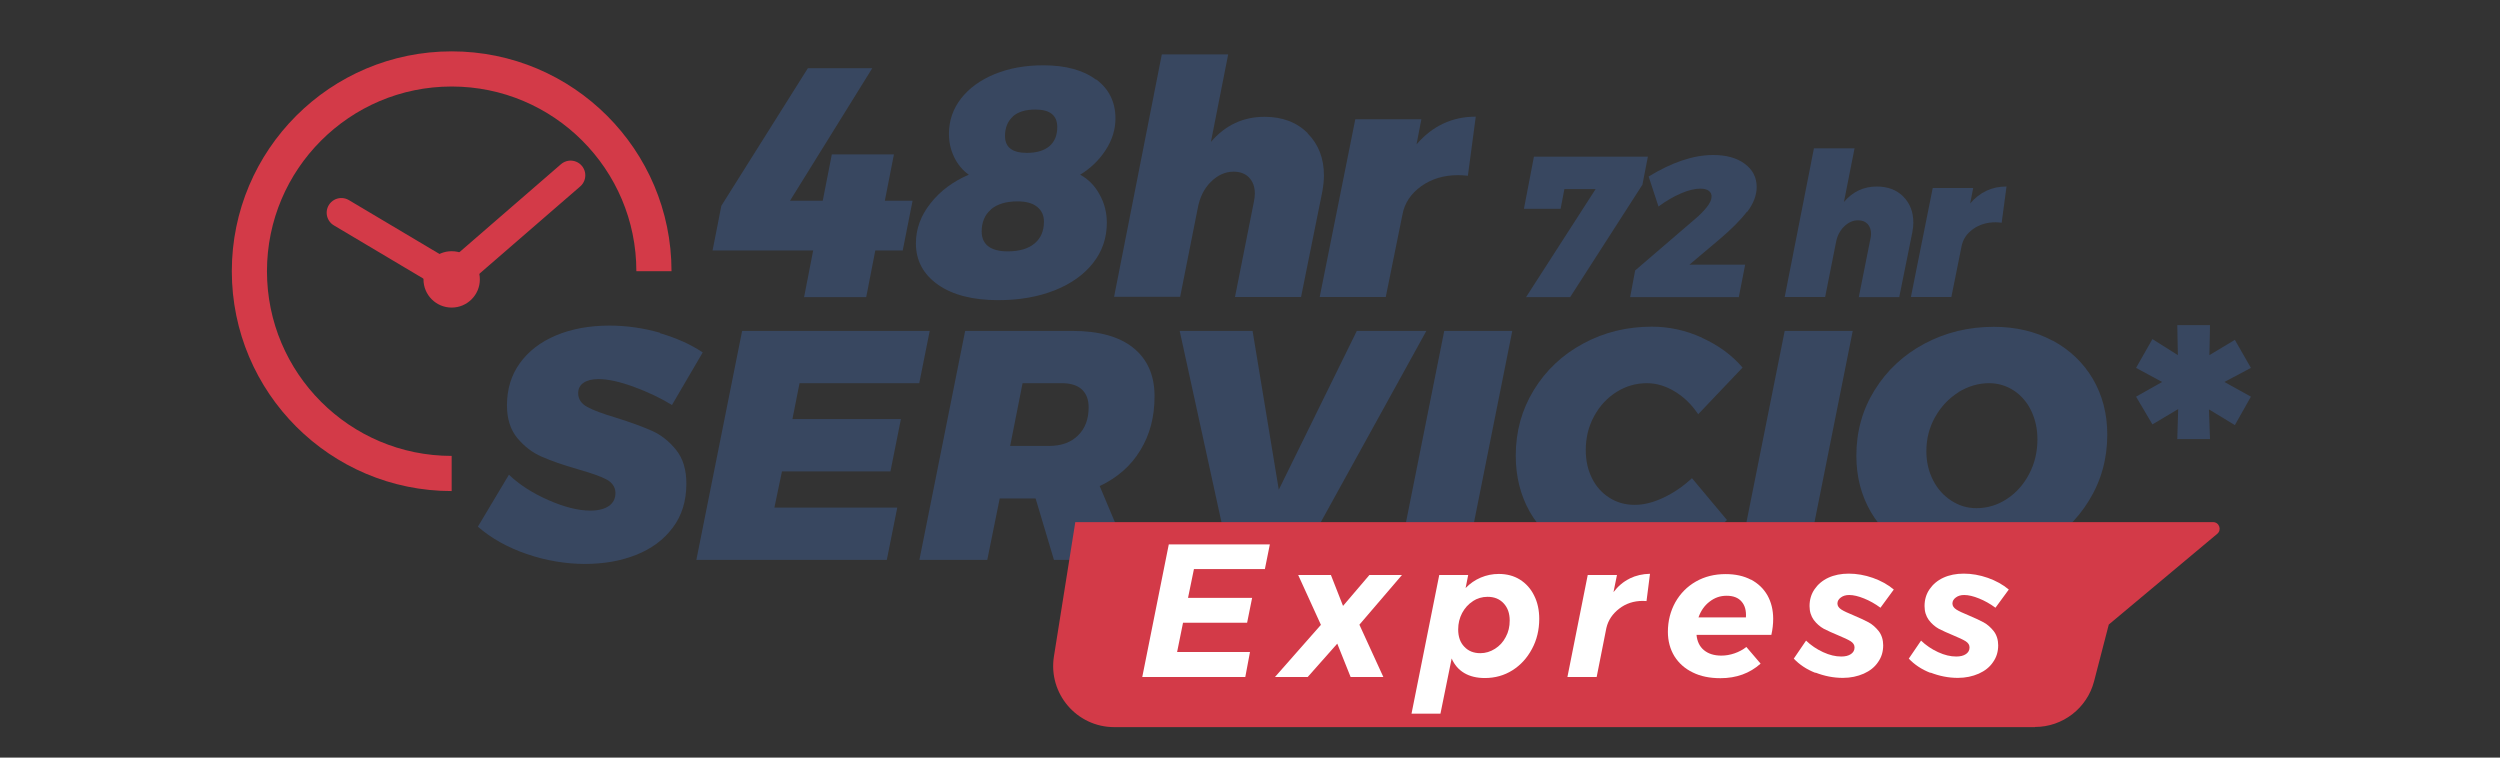 <?xml version="1.0" encoding="UTF-8"?>
<svg id="Capa_3" data-name="Capa 3" xmlns="http://www.w3.org/2000/svg" viewBox="0 0 165 50">
  <rect x="0" y="0" width="165" height="50" fill="#333333" stroke="none"/>
  <defs>
    <style>
      .cls-1 {
        fill: #d33a48;
      }

      .cls-1, .cls-2, .cls-3 {
        stroke-width: 0px;
      }

      .cls-4 {
        stroke-miterlimit: 10;
        stroke-width: 2.32px;
      }

      .cls-4, .cls-5 {
        fill: none;
        stroke: #d33a48;
      }

      .cls-5 {
        stroke-linecap: round;
        stroke-linejoin: round;
        stroke-width: 1.94px;
      }

      .cls-2 {
        fill: #384760;
      }

      .cls-3 {
        fill: #fff;
      }
    </style>
  </defs>
  <g>
    <path class="cls-2" d="M60.23,13.25l-.65,3.28h-1.81l-.6,3.08h-4.1l.6-3.08h-6.64l.58-2.95,5.71-9.08h4.25l-5.43,8.75h2.16l.6-3.06h4.1l-.6,3.06h1.83Z"/>
    <path class="cls-2" d="M72.36,5.25c.84.63,1.26,1.49,1.26,2.57,0,.73-.22,1.43-.65,2.09-.43.66-.99,1.2-1.68,1.62.55.3.98.74,1.29,1.32.32.58.47,1.19.47,1.85,0,1.01-.3,1.89-.91,2.66-.6.77-1.45,1.37-2.53,1.8-1.09.43-2.33.65-3.72.65-1.68,0-3.01-.34-3.98-1.02s-1.46-1.59-1.46-2.73c0-.95.32-1.83.97-2.65s1.49-1.44,2.52-1.88c-.42-.3-.74-.69-.97-1.17s-.34-.99-.34-1.52c0-.88.27-1.66.8-2.34.53-.68,1.27-1.22,2.22-1.61.95-.39,2.02-.58,3.21-.58,1.48,0,2.64.32,3.48.95ZM65.41,13.82c-.41.35-.62.84-.62,1.46,0,.43.15.76.44.98.29.22.72.33,1.28.33.76,0,1.35-.17,1.77-.52.42-.35.62-.83.62-1.44,0-.42-.15-.74-.45-.98s-.73-.36-1.29-.36c-.76,0-1.35.18-1.76.53ZM66.85,7.69c-.34.31-.52.74-.52,1.28,0,.75.48,1.12,1.44,1.12.65,0,1.14-.15,1.49-.44.34-.29.52-.71.52-1.26,0-.78-.48-1.16-1.45-1.16-.65,0-1.14.15-1.49.46Z"/>
    <path class="cls-2" d="M86.3,8.8c.72.72,1.08,1.65,1.08,2.78,0,.32-.04.68-.11,1.08l-1.4,6.94h-4.36l1.25-6.3c.04-.2.06-.37.06-.52,0-.45-.13-.8-.38-1.06-.25-.26-.59-.39-1.02-.39-.56,0-1.06.23-1.51.68-.45.45-.73,1.03-.86,1.74l-1.16,5.84h-4.36l3.15-16h4.38l-1.14,5.78c.95-1.11,2.13-1.66,3.54-1.66,1.18,0,2.13.36,2.85,1.08Z"/>
    <path class="cls-2" d="M97.4,7.7l-.52,3.9c-.29-.03-.5-.04-.65-.04-.93,0-1.74.24-2.43.73-.68.49-1.1,1.11-1.24,1.88l-1.1,5.43h-4.36l2.35-11.73h4.36l-.32,1.66c1.05-1.22,2.35-1.83,3.9-1.83Z"/>
  </g>
  <g>
    <path class="cls-2" d="M101.24,10.34h7.52l-.36,1.85-4.77,7.42h-2.91l4.59-7.13h-2.06l-.25,1.3h-2.42l.66-3.44Z"/>
    <path class="cls-2" d="M115.3,13.97c-.42.55-1.03,1.16-1.82,1.83l-1.98,1.67h3.68l-.42,2.14h-7.17l.33-1.76,3.97-3.41c.31-.26.56-.52.76-.77.2-.25.3-.47.31-.65.02-.18-.04-.31-.17-.42-.13-.1-.32-.15-.56-.15-.36,0-.79.1-1.28.31s-.99.5-1.49.87l-.65-1.98c1.54-.94,2.96-1.42,4.26-1.42.86,0,1.56.19,2.08.58.52.38.79.89.79,1.53,0,.55-.21,1.1-.63,1.65Z"/>
    <path class="cls-2" d="M125.62,12.98c.44.44.66,1.01.66,1.71,0,.19-.02.41-.07.66l-.86,4.26h-2.67l.77-3.86c.03-.12.04-.23.04-.32,0-.27-.08-.49-.23-.65s-.36-.24-.63-.24c-.34,0-.65.14-.93.42s-.45.63-.53,1.06l-.71,3.58h-2.67l1.93-9.81h2.68l-.7,3.54c.58-.68,1.3-1.02,2.17-1.02.72,0,1.3.22,1.75.66Z"/>
    <path class="cls-2" d="M132.43,12.31l-.32,2.39c-.18-.02-.31-.03-.4-.03-.57,0-1.07.15-1.49.45-.42.3-.67.68-.76,1.15l-.67,3.33h-2.67l1.44-7.19h2.67l-.2,1.02c.64-.75,1.44-1.12,2.39-1.12Z"/>
  </g>
  <g>
    <path class="cls-2" d="M43.56,21.99c1.09.32,2.03.74,2.82,1.27l-2.03,3.47c-.75-.46-1.59-.86-2.52-1.2-.93-.34-1.71-.51-2.33-.51-.42,0-.74.08-.98.24s-.36.39-.36.69c0,.39.2.69.6.91.4.22,1.03.45,1.9.71.96.3,1.75.59,2.36.86.61.27,1.14.69,1.6,1.26s.68,1.31.68,2.23c0,1.15-.3,2.12-.91,2.92-.6.8-1.41,1.39-2.43,1.79-1.01.4-2.14.59-3.37.59s-2.57-.22-3.84-.66c-1.27-.44-2.34-1.04-3.21-1.8l2.05-3.43c.69.66,1.56,1.22,2.61,1.68,1.05.46,1.97.69,2.76.69.52,0,.92-.1,1.22-.3.29-.2.44-.49.44-.86s-.2-.69-.6-.9c-.4-.21-1.04-.43-1.92-.68-.95-.27-1.73-.55-2.35-.82-.62-.27-1.15-.68-1.61-1.23-.45-.55-.68-1.26-.68-2.16,0-1.06.28-1.99.85-2.78s1.36-1.4,2.38-1.83,2.2-.65,3.54-.65c1.12,0,2.23.16,3.32.47Z"/>
    <path class="cls-2" d="M60.66,25.29h-7.89l-.47,2.37h7.16l-.69,3.45h-7.16l-.5,2.39h8.11l-.69,3.45h-12.57l3.02-15.11h12.38l-.69,3.45Z"/>
    <path class="cls-2" d="M75.26,29.72c-.62,1.03-1.52,1.81-2.68,2.36l2.05,4.87h-5.07l-1.21-4.05h-2.37l-.82,4.05h-4.48l3.02-15.11h7.07c1.75,0,3.1.37,4.03,1.12.93.75,1.4,1.81,1.4,3.19s-.31,2.54-.94,3.57ZM66.67,29.43h2.59c.79,0,1.42-.23,1.89-.69.47-.46.7-1.08.7-1.85,0-.52-.15-.91-.45-1.19-.3-.27-.74-.41-1.32-.41h-2.59l-.82,4.14Z"/>
    <path class="cls-2" d="M89.55,21.84h4.59l-8.34,15.11h-4.64l-3.3-15.11h4.81l1.73,10.48,5.15-10.48Z"/>
    <path class="cls-2" d="M99.81,21.84l-3.02,15.11h-4.49l3.02-15.11h4.49Z"/>
    <path class="cls-2" d="M112.34,22.3c1.08.49,1.97,1.14,2.67,1.96l-2.93,3.08c-.42-.63-.93-1.13-1.54-1.5-.61-.37-1.23-.55-1.84-.55-.72,0-1.39.19-2.01.58s-1.11.92-1.48,1.6c-.37.68-.55,1.42-.55,2.24,0,.69.14,1.31.41,1.85.27.55.66.98,1.15,1.29.5.32,1.05.47,1.67.47s1.23-.16,1.91-.48c.68-.32,1.3-.75,1.87-1.28l2.31,2.76c-.91.89-1.97,1.6-3.18,2.13-1.22.53-2.39.8-3.53.8-1.41,0-2.66-.31-3.75-.93-1.09-.62-1.94-1.47-2.56-2.55-.61-1.09-.92-2.32-.92-3.7,0-1.6.4-3.04,1.2-4.34.8-1.3,1.88-2.32,3.26-3.06,1.37-.74,2.88-1.11,4.52-1.11,1.14,0,2.24.24,3.32.73Z"/>
    <path class="cls-2" d="M122.28,21.84l-3.02,15.11h-4.49l3.02-15.11h4.49Z"/>
    <path class="cls-2" d="M135.48,22.48c1.13.61,2.02,1.46,2.65,2.53.63,1.08.95,2.3.95,3.67,0,1.6-.4,3.05-1.21,4.36-.8,1.31-1.9,2.34-3.29,3.09-1.39.75-2.91,1.13-4.58,1.13-1.45,0-2.75-.31-3.88-.93-1.14-.62-2.02-1.47-2.65-2.55-.63-1.09-.95-2.32-.95-3.7,0-1.6.4-3.04,1.21-4.34.81-1.3,1.9-2.32,3.29-3.06,1.39-.74,2.91-1.11,4.58-1.11,1.45,0,2.75.31,3.88.92ZM129.26,25.89c-.64.4-1.15.94-1.54,1.63-.39.69-.58,1.44-.58,2.26,0,.7.15,1.34.44,1.91.29.57.69,1.02,1.2,1.35.5.33,1.06.5,1.66.5.72,0,1.39-.2,2-.6.62-.4,1.11-.95,1.48-1.65.37-.7.55-1.46.55-2.3,0-.69-.14-1.31-.41-1.88-.27-.56-.65-1-1.14-1.33-.49-.32-1.04-.49-1.64-.49-.7,0-1.38.2-2.02.59Z"/>
    <path class="cls-2" d="M147.49,28.05l-1.7-1.03.07,1.96h-2.16l.06-1.98-1.7,1.01-1.08-1.83,1.72-.97-1.72-.93,1.08-1.9,1.68,1.06-.04-1.98h2.16l-.04,1.98,1.68-1.01,1.06,1.85-1.75.93,1.75.97-1.06,1.88Z"/>
  </g>
  <path class="cls-1" d="M134.31,47.99h-60.77c-2.48,0-4.37-2.22-3.98-4.67l1.41-8.86h75.09c.41,0,.59.51.28.77l-7.16,5.99-.97,3.74c-.46,1.78-2.07,3.02-3.9,3.02Z"/>
  <g>
    <path class="cls-3" d="M83.49,37.56h-4.69l-.39,1.9h4.23l-.33,1.64h-4.23l-.39,1.93h4.81l-.31,1.65h-6.8l1.75-8.75h6.67l-.33,1.64Z"/>
    <path class="cls-3" d="M87.84,37.95l.8,2.04,1.74-2.04h2.15l-2.81,3.28,1.58,3.45h-2.16l-.88-2.2-1.95,2.2h-2.16l3.03-3.44-1.5-3.29h2.18Z"/>
    <path class="cls-3" d="M100.31,38.25c.4.25.72.6.94,1.05.23.45.34.97.34,1.55,0,.72-.16,1.39-.48,1.98-.32.6-.75,1.07-1.29,1.41s-1.15.51-1.82.51c-.53,0-.99-.11-1.36-.33-.37-.22-.65-.54-.83-.96l-.74,3.64h-1.91l1.83-9.15h1.91l-.17.86c.29-.3.62-.53,1-.69.38-.16.77-.24,1.19-.24.52,0,.99.12,1.39.37ZM97.21,39.68c-.3.19-.53.45-.71.78-.17.33-.26.68-.26,1.08,0,.48.13.86.4,1.14.27.29.62.43,1.06.43.35,0,.67-.1.97-.29.3-.19.54-.45.71-.78.18-.33.26-.69.26-1.08,0-.48-.13-.85-.4-1.14s-.62-.43-1.06-.43c-.36,0-.69.1-.98.29Z"/>
    <path class="cls-3" d="M107.56,38.18c.41-.2.85-.3,1.34-.31l-.23,1.8c-.06,0-.14-.01-.25-.01-.59,0-1.11.17-1.55.51-.44.34-.73.76-.85,1.28l-.64,3.23h-1.93l1.34-6.73h1.93l-.23,1.13c.3-.39.65-.69,1.06-.89Z"/>
    <path class="cls-3" d="M115.56,38.25c.47.25.83.59,1.09,1.04.25.45.38.96.38,1.56,0,.34-.04.69-.12,1.05h-4.94c.04.43.2.77.49,1.01s.67.36,1.15.36c.29,0,.58-.05.87-.15.29-.1.55-.24.78-.42l.94,1.1c-.72.64-1.6.96-2.65.96-.7,0-1.31-.12-1.83-.38-.52-.25-.92-.61-1.21-1.07-.28-.46-.43-1-.43-1.61,0-.72.17-1.37.49-1.95.33-.58.78-1.04,1.36-1.37.58-.33,1.23-.49,1.96-.49.64,0,1.2.12,1.67.37ZM114.95,39.71c-.22-.26-.55-.39-.99-.39s-.79.13-1.13.39-.58.61-.73,1.04h3.13c.03-.44-.06-.79-.29-1.05Z"/>
    <path class="cls-3" d="M119.82,44.41c-.59-.23-1.06-.55-1.43-.94l.81-1.19c.32.31.69.56,1.12.76.43.2.83.29,1.2.29.27,0,.48-.05.64-.16.16-.11.24-.25.24-.44,0-.17-.09-.3-.26-.41-.18-.11-.44-.23-.8-.38-.39-.16-.71-.31-.97-.44-.25-.14-.47-.33-.66-.58-.18-.25-.28-.55-.28-.92,0-.42.11-.79.33-1.11.22-.32.52-.58.91-.76.39-.18.84-.27,1.35-.27s1.05.09,1.59.28c.53.19.99.44,1.38.77l-.88,1.2c-.35-.26-.71-.46-1.08-.61-.37-.15-.7-.23-.98-.23-.22,0-.4.05-.55.16-.15.11-.23.24-.23.4s.09.29.26.4.44.23.8.38c.4.17.73.32.99.46s.48.34.68.59c.19.25.29.57.29.93,0,.42-.11.79-.34,1.11-.22.33-.54.58-.94.76-.41.18-.87.28-1.38.28-.62,0-1.22-.12-1.81-.35Z"/>
    <path class="cls-3" d="M127.41,44.41c-.59-.23-1.06-.55-1.43-.94l.81-1.19c.32.31.69.56,1.12.76.43.2.83.29,1.2.29.27,0,.48-.05.64-.16.16-.11.24-.25.24-.44,0-.17-.09-.3-.26-.41-.18-.11-.44-.23-.8-.38-.39-.16-.71-.31-.97-.44-.25-.14-.47-.33-.66-.58-.18-.25-.28-.55-.28-.92,0-.42.11-.79.33-1.11.22-.32.52-.58.91-.76.39-.18.84-.27,1.35-.27s1.05.09,1.59.28c.53.19.99.44,1.38.77l-.88,1.2c-.35-.26-.71-.46-1.08-.61-.37-.15-.7-.23-.98-.23-.22,0-.4.05-.55.16-.15.11-.23.24-.23.4s.09.29.26.4.44.23.8.38c.4.17.73.32.99.46s.48.34.68.59c.19.25.29.57.29.93,0,.42-.11.79-.34,1.11-.22.33-.54.58-.94.76-.41.18-.87.28-1.38.28-.62,0-1.22-.12-1.81-.35Z"/>
  </g>
  <g>
    <path class="cls-4" d="M43.16,17.9c0-7.37-5.98-13.35-13.35-13.35s-13.35,5.98-13.35,13.35,5.98,13.35,13.35,13.35"/>
    <g>
      <circle class="cls-1" cx="29.81" cy="18.44" r="1.86"/>
      <polyline class="cls-5" points="37.66 11.57 29.81 18.37 22.53 14.04"/>
    </g>
  </g>
</svg>